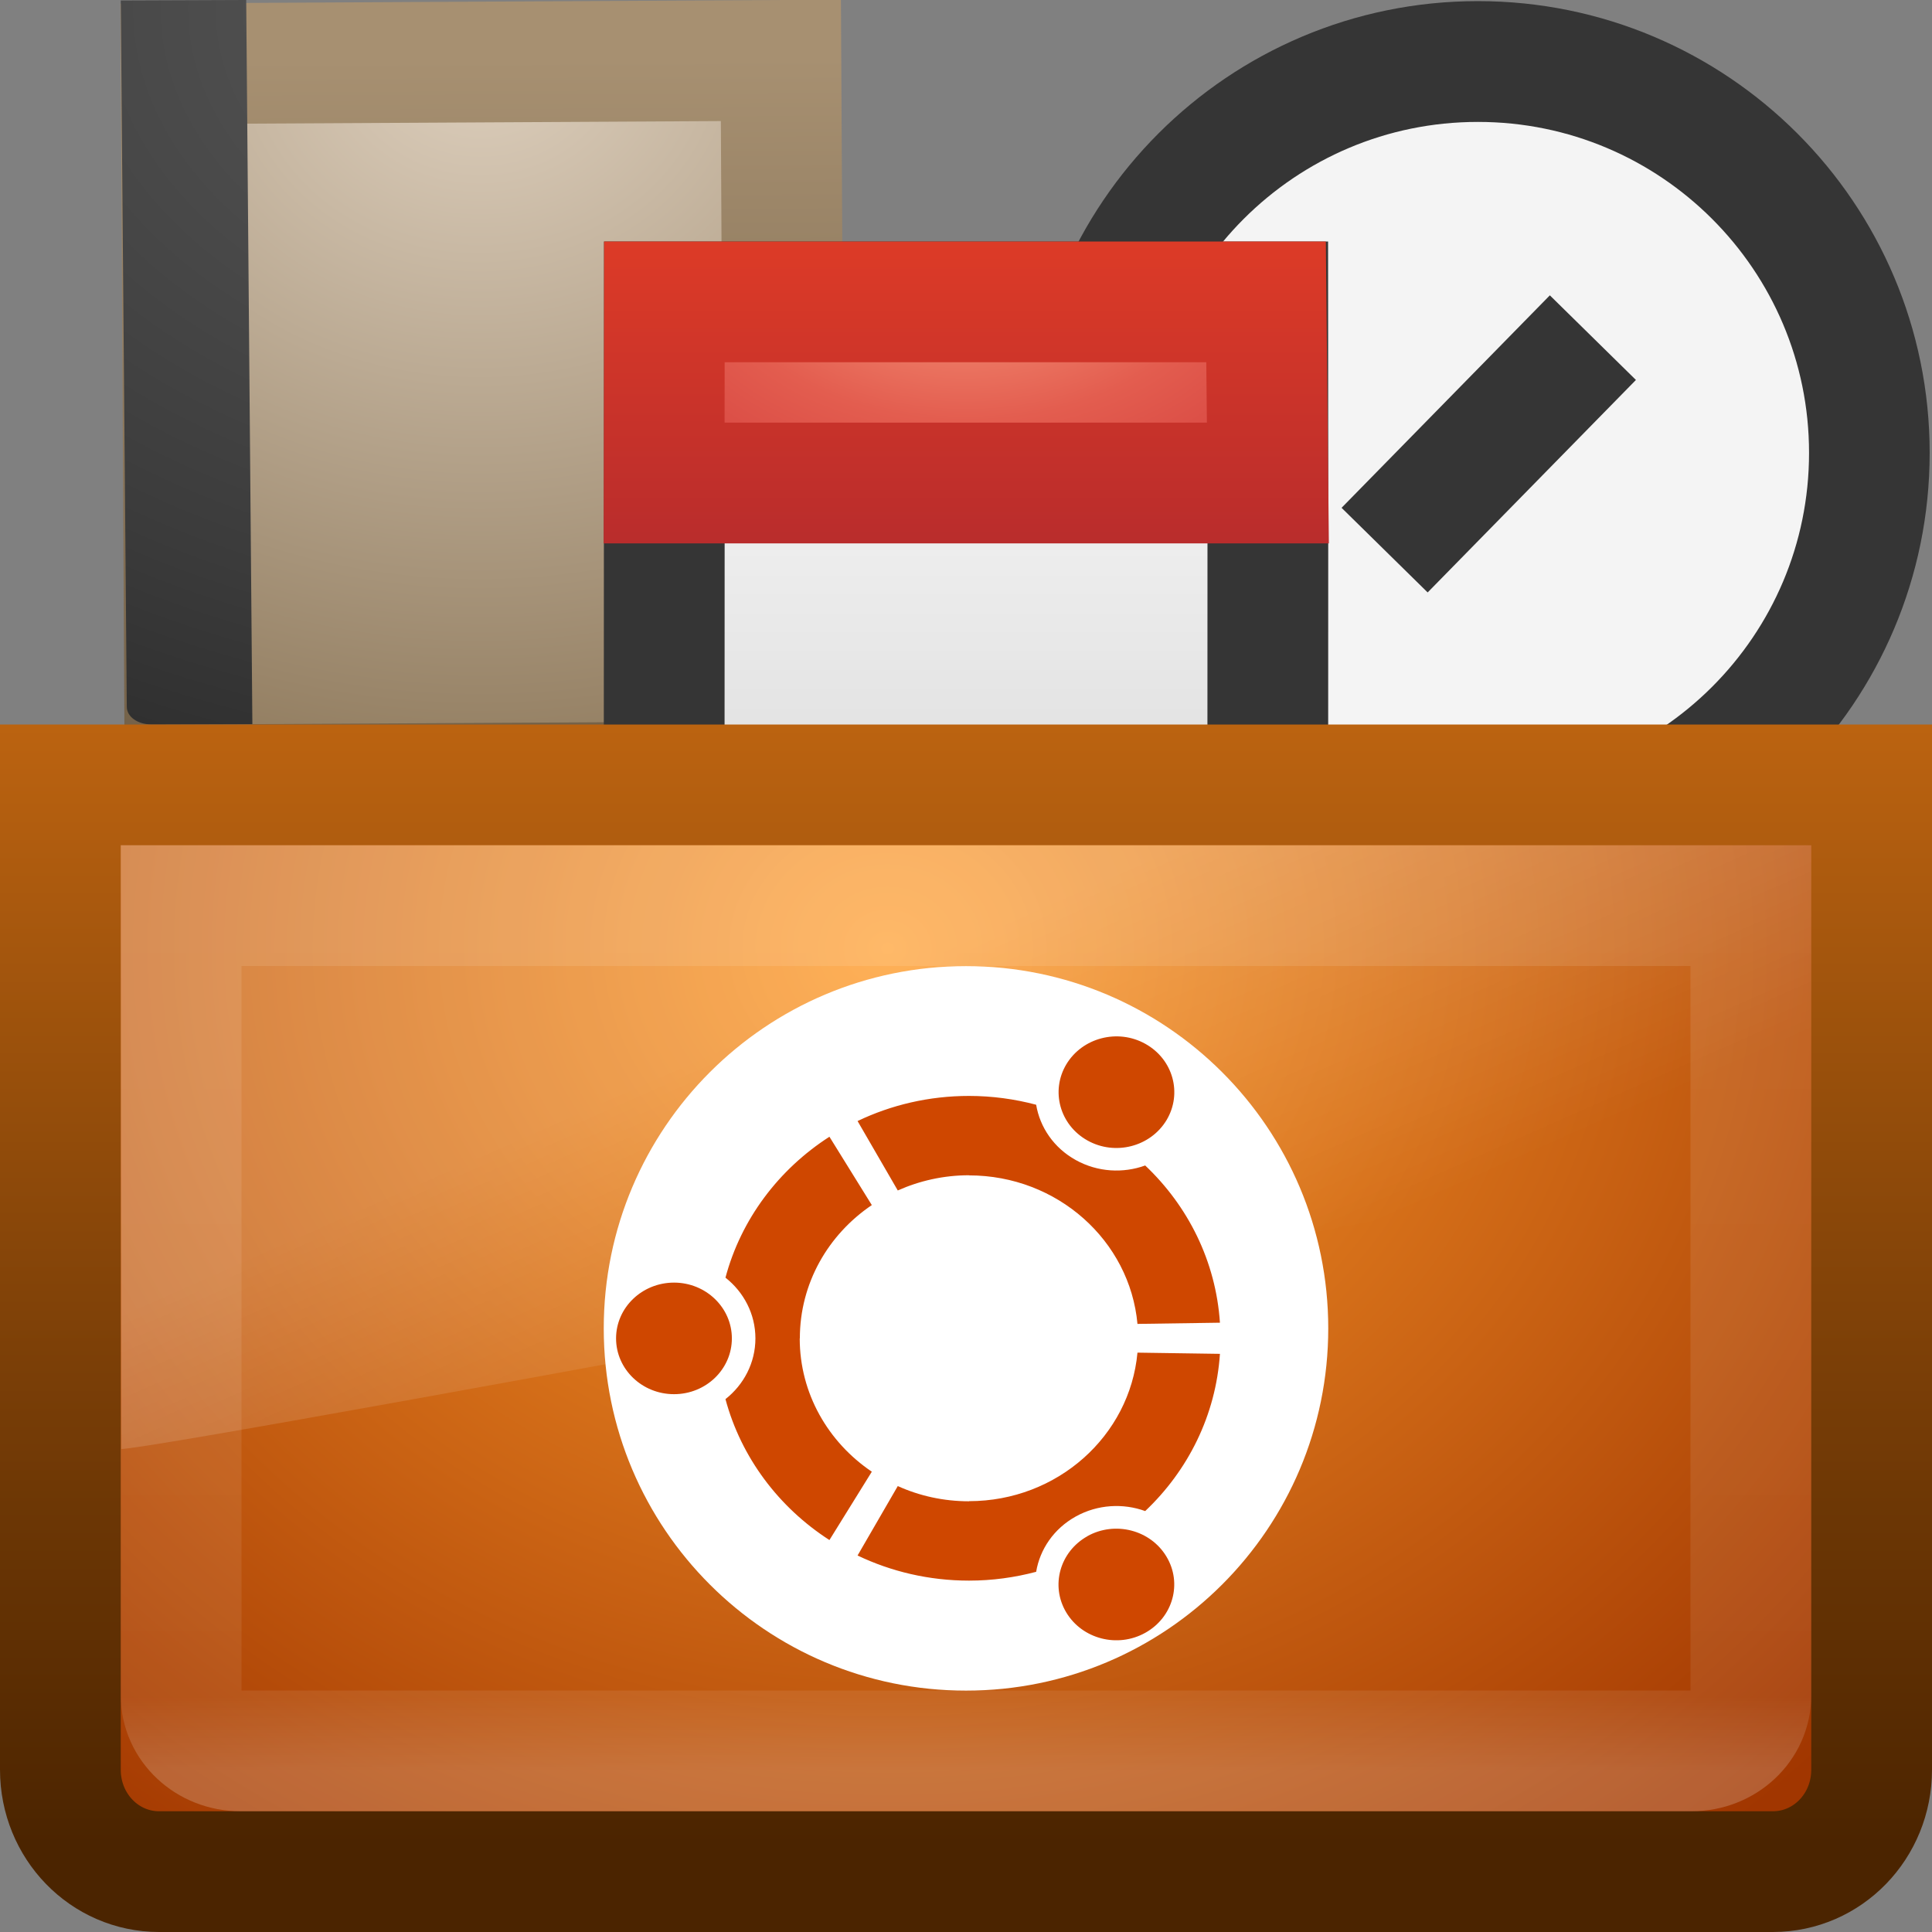 <?xml version="1.0" encoding="UTF-8" standalone="no"?>
<svg xmlns:dc="http://purl.org/dc/elements/1.1/" xmlns:cc="http://creativecommons.org/ns#" xmlns:rdf="http://www.w3.org/1999/02/22-rdf-syntax-ns#" xmlns:svg="http://www.w3.org/2000/svg" xmlns="http://www.w3.org/2000/svg" xmlns:xlink="http://www.w3.org/1999/xlink" xmlns:sodipodi="http://sodipodi.sourceforge.net/DTD/sodipodi-0.dtd" xmlns:inkscape="http://www.inkscape.org/namespaces/inkscape" viewBox="0 0 16 16" id="svg2" version="1.1" inkscape:version="0.48.4 r9939" width="100%" height="100%" sodipodi:docname="softwarecenter.svg">
    <rect x="0" y="0" width="16" height="16" fill="#808080" stroke="none"/>
    <sodipodi:namedview pagecolor="#ffffff" bordercolor="#666666" borderopacity="1" objecttolerance="10" gridtolerance="10" guidetolerance="10" inkscape:pageopacity="0" inkscape:pageshadow="2" inkscape:window-width="1280" inkscape:window-height="976" id="namedview100" showgrid="false" inkscape:zoom="29.5" inkscape:cx="7.8983051" inkscape:cy="8.779661" inkscape:window-x="0" inkscape:window-y="24" inkscape:window-maximized="1" inkscape:current-layer="svg2" />
    <defs id="defs4">
        <linearGradient id="linearGradient3600-6-7">
            <stop offset="0" stop-color="#f4f4f4" id="stop7" />
            <stop offset="1" stop-color="#dbdbdb" id="stop9" />
        </linearGradient>
        <linearGradient gradientUnits="userSpaceOnUse" id="linearGradient4944" x2="0" y1="50.095" y2="62.665">
            <stop offset="0" stop-color="#fff" id="stop12" />
            <stop offset=".063" stop-color="#fff" stop-opacity=".235" id="stop14" />
            <stop offset=".951" stop-color="#fff" stop-opacity=".157" id="stop16" />
            <stop offset="1" stop-color="#fff" stop-opacity=".392" id="stop18" />
        </linearGradient>
        <linearGradient gradientTransform="matrix(0.304,0,0,0.366,0.691,51.165)" gradientUnits="userSpaceOnUse" id="linearGradient3560" x1="16.626" x2="20.055" y1="15.298" y2="24.628">
            <stop offset="0" stop-color="#fff" id="stop26" />
            <stop offset="1" stop-color="#fff" stop-opacity="0" id="stop28" />
        </linearGradient>
        <linearGradient gradientUnits="userSpaceOnUse" id="linearGradient3565" x2="0" y1="57.037" y2="49.97">
            <stop offset="0" stop-color="#791235" id="stop31" />
            <stop offset="1" stop-color="#dd3b27" id="stop33" />
        </linearGradient>
        <linearGradient gradientUnits="userSpaceOnUse" id="linearGradient4415" x2="0" y1="48.504" y2="54.61">
            <stop offset="0" stop-color="#a79071" id="stop36" />
            <stop offset="1" stop-color="#6f5d45" id="stop38" />
        </linearGradient>
        <linearGradient gradientUnits="userSpaceOnUse" id="linearGradient4468" x2="0" xlink:href="#linearGradient3600-6-7" y1="52.244" y2="56.168" />
        <radialGradient cx="7.496" cy="8.45" gradientTransform="matrix(0,0.249,-0.393,0,11.318,48.31)" gradientUnits="userSpaceOnUse" id="radialGradient3563" r="20">
            <stop offset="0" stop-color="#f89b7e" id="stop52" />
            <stop offset=".262" stop-color="#e35d4f" id="stop54" />
            <stop offset=".661" stop-color="#c6262e" id="stop56" />
            <stop offset="1" stop-color="#690b2c" id="stop58" />
        </radialGradient>
        <radialGradient cx="7.496" cy="8.45" gradientTransform="matrix(0.003,0.359,-0.514,0.002,9.37,45.37)" gradientUnits="userSpaceOnUse" id="radialGradient4408" r="20">
            <stop offset="0" stop-color="#5f5f5f" id="stop61" />
            <stop offset=".262" stop-color="#4f4f4f" id="stop63" />
            <stop offset=".705" stop-color="#3b3b3b" id="stop65" />
            <stop offset="1" stop-color="#2b2b2b" id="stop67" />
        </radialGradient>
        <radialGradient cx="24.502" cy="6.648" gradientTransform="matrix(0,0.4,-0.465,0,6.806,38.683)" gradientUnits="userSpaceOnUse" id="radialGradient4413" r="17.498">
            <stop offset="0" stop-color="#ddcfbd" id="stop70" />
            <stop offset="1" stop-color="#856f50" id="stop72" />
        </radialGradient>
        <linearGradient inkscape:collect="always" xlink:href="#linearGradient3600-6-7" id="linearGradient3079" gradientUnits="userSpaceOnUse" y1="51.432" x2="0" y2="55.356" />
        <linearGradient inkscape:collect="always" xlink:href="#linearGradient3600-6-7" id="linearGradient3081" gradientUnits="userSpaceOnUse" y1="51.432" x2="0" y2="55.356" />
        <linearGradient inkscape:collect="always" xlink:href="#linearGradient4944" id="linearGradient3084" gradientUnits="userSpaceOnUse" y1="50.095" x2="0" y2="62.665" gradientTransform="translate(0,-48)" />
        <linearGradient inkscape:collect="always" xlink:href="#linearGradient3560" id="linearGradient3089" gradientUnits="userSpaceOnUse" gradientTransform="matrix(0.304,0,0,0.366,0.691,3.165)" x1="16.626" y1="15.298" x2="20.055" y2="24.628" />
        <radialGradient inkscape:collect="always" xlink:href="#radialGradient3563" id="radialGradient3097" gradientUnits="userSpaceOnUse" gradientTransform="matrix(0,0.249,-0.393,0,11.318,0.31)" cx="7.496" cy="8.45" r="20" />
        <linearGradient inkscape:collect="always" xlink:href="#linearGradient3565" id="linearGradient3099" gradientUnits="userSpaceOnUse" y1="57.037" x2="0" y2="49.97" gradientTransform="translate(0,-48)" />
        <linearGradient inkscape:collect="always" xlink:href="#linearGradient3600-6-7" id="linearGradient3102" gradientUnits="userSpaceOnUse" y1="51.432" x2="0" y2="55.356" gradientTransform="translate(0,-48)" />
        <radialGradient inkscape:collect="always" xlink:href="#radialGradient4408" id="radialGradient3105" gradientUnits="userSpaceOnUse" gradientTransform="matrix(0.003,0.359,-0.514,0.002,9.37,-2.63)" cx="7.496" cy="8.45" r="20" />
        <radialGradient inkscape:collect="always" xlink:href="#radialGradient4413" id="radialGradient3108" gradientUnits="userSpaceOnUse" gradientTransform="matrix(0.002,0.4,-0.465,0.002,7.022,-9.354)" cx="24.502" cy="6.648" r="17.498" />
        <linearGradient inkscape:collect="always" xlink:href="#linearGradient4415" id="linearGradient3110" gradientUnits="userSpaceOnUse" y1="48.504" x2="0" y2="54.61" gradientTransform="matrix(1,-0.005,0.006,1,0,-48)" />
        <radialGradient inkscape:collect="always" xlink:href="#linearGradient2867-449-88-871-390-598-476-591-434-148-57-177-3-1" id="radialGradient3609-0" gradientUnits="userSpaceOnUse" gradientTransform="matrix(0.539,0,-1.4378847e-8,0.478,-0.943,2.532)" cx="15.389" cy="11.139" fx="15.389" fy="11.139" r="20" />
        <linearGradient id="linearGradient2867-449-88-871-390-598-476-591-434-148-57-177-3-1">
            <stop offset="0" style="stop-color:#ff9d2d;stop-opacity:1;" id="stop3750-3-1" />
            <stop offset="1" style="stop-color:#a13600;stop-opacity:1;" id="stop3756-9-8" />
        </linearGradient>
        <linearGradient inkscape:collect="always" xlink:href="#linearGradient4023-6-9" id="linearGradient3611-0" gradientUnits="userSpaceOnUse" gradientTransform="matrix(0.378,0,0,0.368,-0.943,-14.214)" x1="13.875" y1="54.122" x2="13.875" y2="80.125" />
        <linearGradient id="linearGradient4023-6-9">
            <stop style="stop-color:#bf6511;stop-opacity:1;" offset="0" id="stop4025-75-7" />
            <stop style="stop-color:#4b2400;stop-opacity:1;" offset="1" id="stop4027-3-6" />
        </linearGradient>
    </defs>
    <g style="fill:url(#linearGradient3081);stroke:#353535;stroke-width:1.452" id="g76" transform="matrix(0.688,0,0,0.689,1.025,-17.891)">
        <path inkscape:connector-curvature="0" style="fill:url(#linearGradient3079);stroke:#353535;stroke-width:1.452" id="path78" d="m 21.012,31.41 c 0,2.598 -2.11,4.704 -4.712,4.704 -2.602,0 -4.712,-2.106 -4.712,-4.704 0,-2.598 2.11,-4.704 4.712,-4.704 2.602,0 4.712,2.106 4.712,4.704 z" />
        <path inkscape:connector-curvature="0" style="fill:url(#linearGradient4468);stroke:#353535;stroke-width:1.452" id="path80" d="m 15.177,32.579 2.507,-2.554" />
    </g>
    <path inkscape:connector-curvature="0" style="fill:url(#radialGradient3108);stroke:url(#linearGradient3110);stroke-width:1" id="path82" d="M 1.5,0.527 6.467,0.5 6.5,6.473 1.533,6.5 z" />
    <path inkscape:connector-curvature="0" style="fill:url(#radialGradient3105)" id="path84" d="M 2.039,-5e-5 2.09,5.997 1.259,6 C 1.14,6 1.051,5.937 1.05,5.854 L 1,0.004 z" />
    <path inkscape:connector-curvature="0" style="fill:url(#linearGradient3102);stroke:#353535" id="path86" d="m 10.499,2.5 c 0,0 0.003,3.539 -0.002,5 H 5.5 c 0.001,-1.462 0.002,-5 0.002,-5 z" />
    <path inkscape:connector-curvature="0" style="fill:url(#radialGradient3097);stroke:url(#linearGradient3099);stroke-linecap:square" id="path88" d="M 10.485,2.5 10.5,4 h -5 L 5.502,2.5 z" />
    <path inkscape:connector-curvature="0" style="fill:url(#radialGradient3609-0);stroke:url(#linearGradient3611-0);color:black;fill-opacity:1;fill-rule:nonzero;stroke-width:1;stroke-linecap:butt;stroke-linejoin:miter;stroke-miterlimit:4;stroke-opacity:1;stroke-dasharray:none;stroke-dashoffset:0;marker:none;visibility:visible;display:inline;overflow:visible;enable-background:accumulate" id="path90" d="m 15.5,6.5 v 8.156 C 15.5,15.124 15.135,15.5 14.682,15.5 H 1.318 C 0.865,15.5 0.5,15.124 0.5,14.656 V 6.5 z" />
    <path inkscape:connector-curvature="0" style="opacity:0.2;fill:url(#linearGradient3089);fill-rule:evenodd" id="path92" d="m 1,7 0.005,5 C 1.407,11.993 14.694,9.513 15,9.394 V 7 z" />
    <g id="g3655" transform="translate(-23.025,-1.033)">
        <path style="color:black;fill:white;fill-opacity:1;fill-rule:evenodd;stroke:none;stroke-width:1.417;marker:none;visibility:visible;display:inline;overflow:visible;enable-background:accumulate" id="path3199" d="m 34.025,12.034 c 0,1.657 -1.343,3 -3,3 -1.657,0 -3,-1.343 -3,-3 0,-1.657 1.343,-3 3,-3 1.657,0 3,1.343 3,3 z" inkscape:connector-curvature="0" />
        <path id="path3201" d="m 28.607,11.655 c -0.265,0 -0.48,0.207 -0.48,0.462 0,0.255 0.215,0.462 0.48,0.462 0.265,0 0.479,-0.207 0.479,-0.462 0,-0.255 -0.215,-0.462 -0.479,-0.462 z m 3.424,2.1 c -0.229,0.128 -0.308,0.41 -0.176,0.631 0.132,0.221 0.426,0.297 0.655,0.169 0.229,-0.128 0.308,-0.41 0.175,-0.631 -0.132,-0.221 -0.426,-0.297 -0.655,-0.169 z m -2.382,-1.638 c 0,-0.457 0.235,-0.86 0.596,-1.104 l -0.351,-0.566 c -0.42,0.27 -0.732,0.683 -0.861,1.167 0.151,0.119 0.248,0.3 0.248,0.503 0,0.203 -0.097,0.384 -0.248,0.503 0.13,0.484 0.442,0.897 0.861,1.167 l 0.351,-0.566 C 29.884,12.977 29.648,12.574 29.648,12.117 z m 1.401,-1.35 c 0.732,0 1.332,0.541 1.395,1.23 l 0.683,-0.01 c -0.034,-0.509 -0.264,-0.966 -0.619,-1.302 -0.182,0.066 -0.393,0.056 -0.575,-0.045 -0.182,-0.101 -0.297,-0.272 -0.328,-0.458 -0.177,-0.047 -0.364,-0.073 -0.556,-0.073 -0.332,0 -0.645,0.075 -0.923,0.208 l 0.333,0.575 c 0.179,-0.08 0.379,-0.126 0.59,-0.126 z m 0,2.699 c -0.211,0 -0.411,-0.045 -0.59,-0.126 l -0.333,0.575 c 0.278,0.133 0.592,0.208 0.923,0.208 0.193,0 0.379,-0.026 0.556,-0.073 0.031,-0.186 0.146,-0.357 0.328,-0.458 0.182,-0.101 0.393,-0.111 0.575,-0.045 0.355,-0.336 0.585,-0.793 0.619,-1.302 l -0.683,-0.01 c -0.063,0.689 -0.663,1.23 -1.395,1.23 z m 0.981,-2.988 c 0.229,0.128 0.522,0.052 0.655,-0.169 0.132,-0.221 0.054,-0.503 -0.175,-0.631 -0.229,-0.128 -0.522,-0.052 -0.655,0.169 -0.132,0.221 -0.054,0.503 0.175,0.631 z" inkscape:connector-curvature="0" style="color:black;fill:#cf4700;fill-opacity:1;fill-rule:nonzero;stroke:none;stroke-width:1;marker:none;visibility:visible;display:inline;overflow:visible;enable-background:accumulate" />
    </g>
    <path inkscape:connector-curvature="0" style="opacity:0.5;fill:none;stroke:url(#linearGradient3084);stroke-linecap:round" id="path98" d="m 14.5,7.5 v 6.539 C 14.5,14.295 14.281,14.5 14.009,14.5 H 1.991 C 1.719,14.5 1.5,14.295 1.5,14.039 V 7.5 z" />
</svg>
